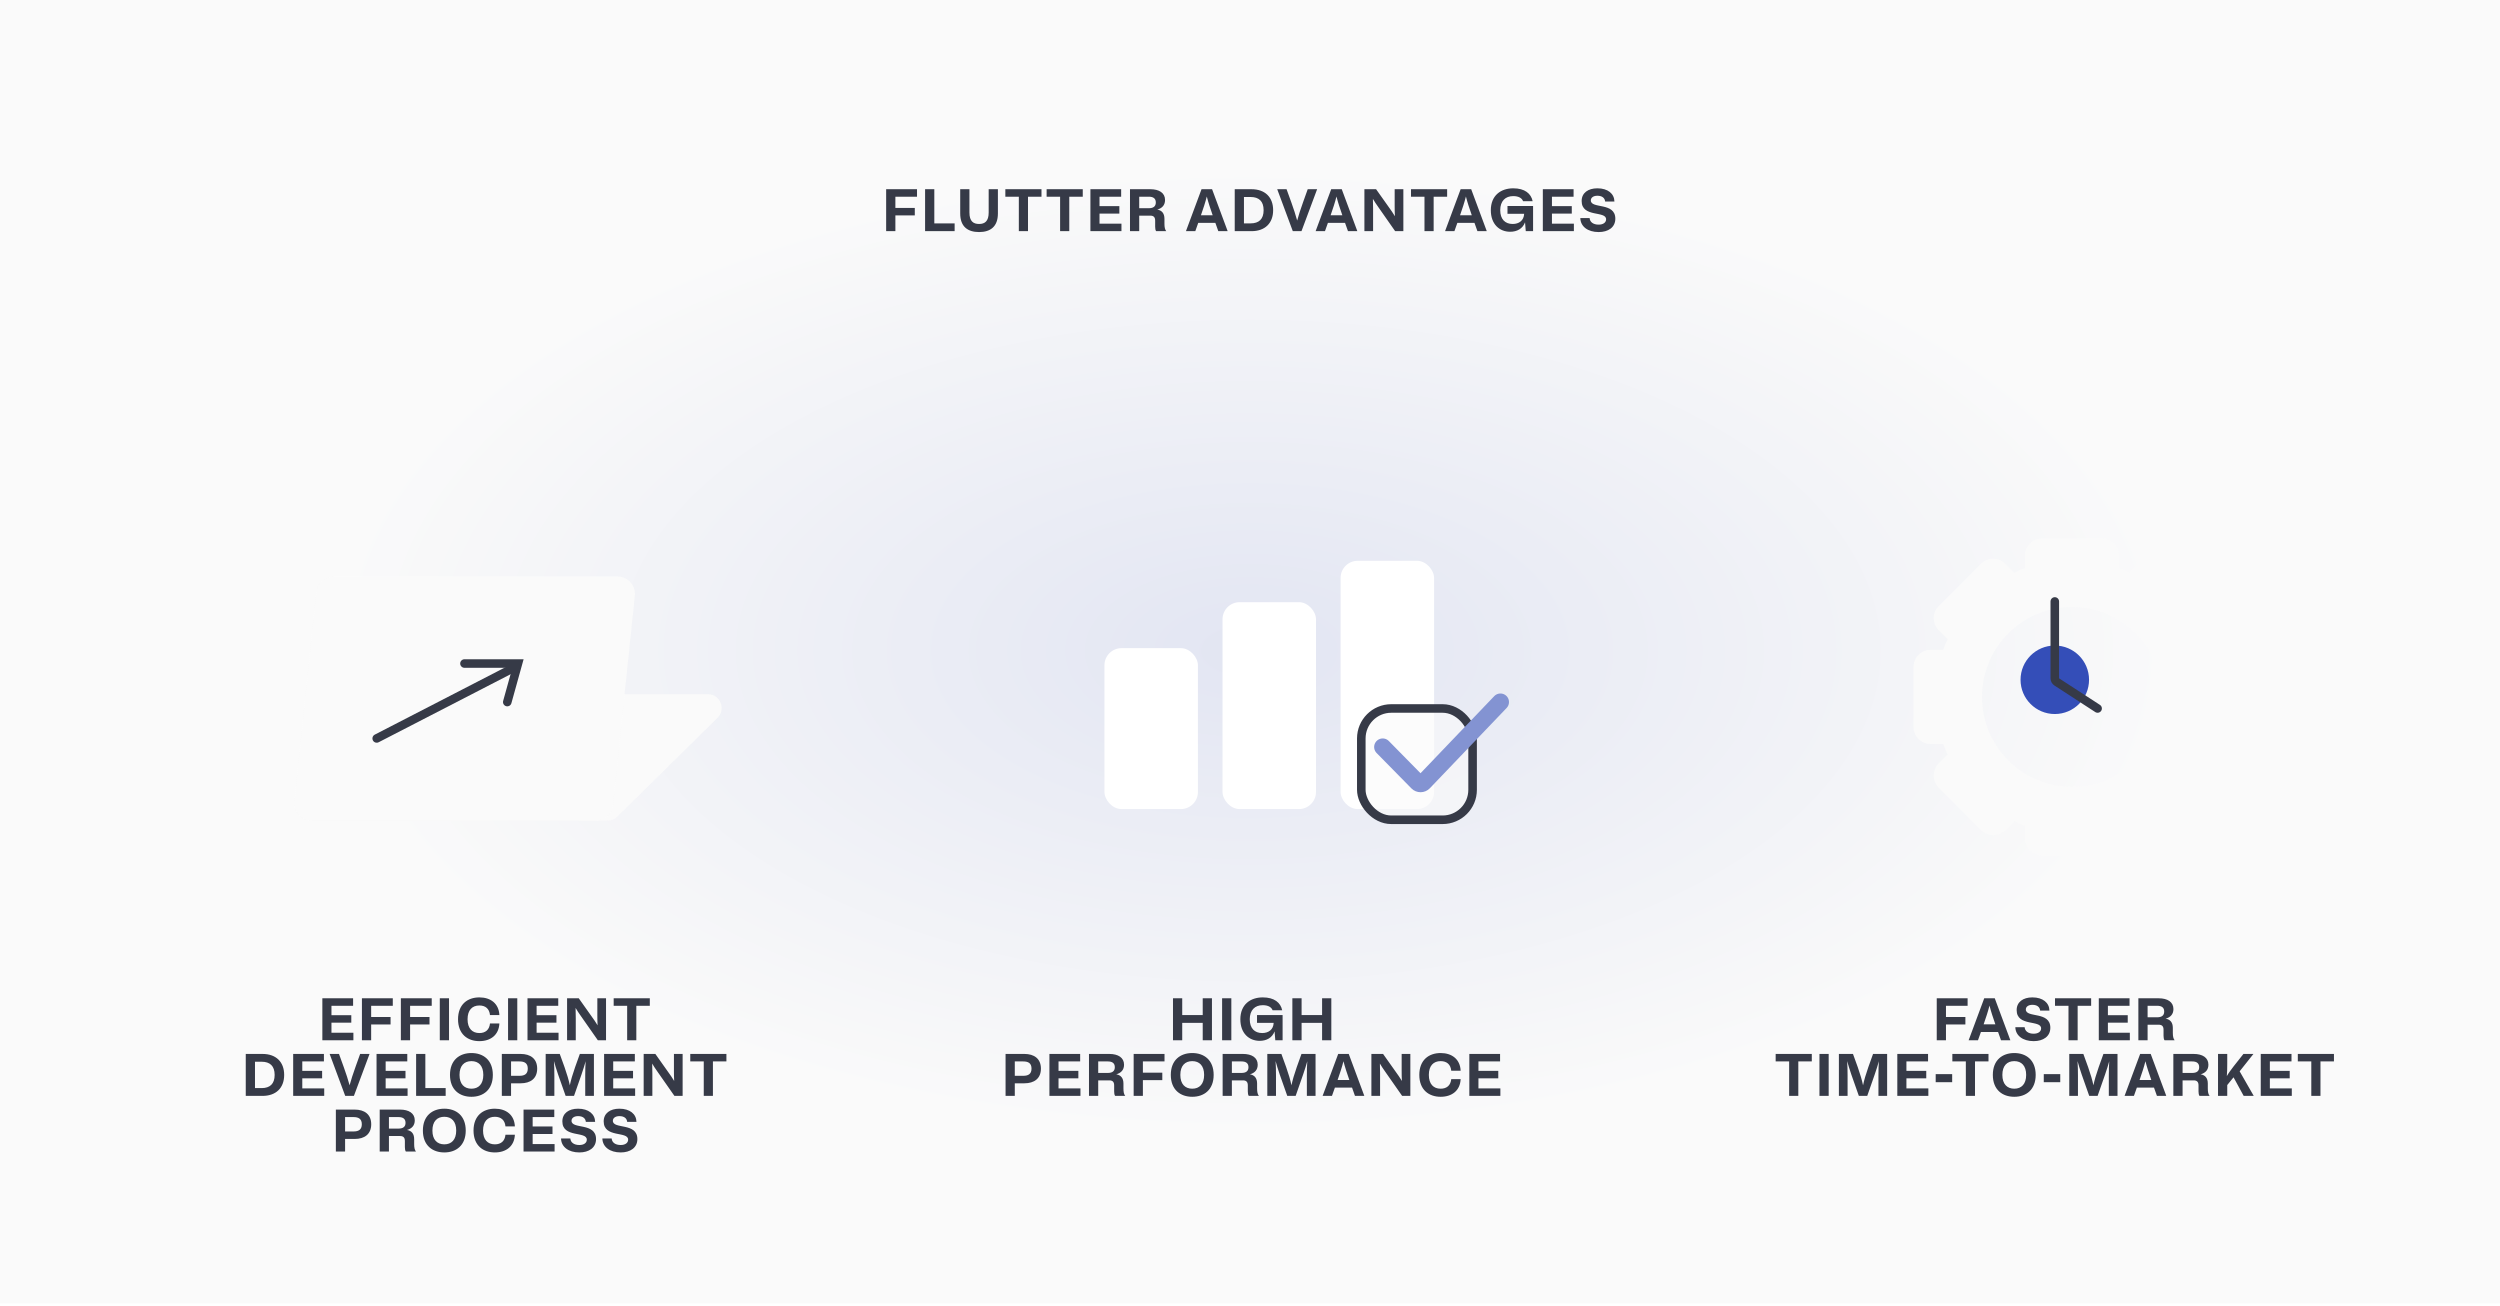 <svg width="584" height="305" viewBox="0 0 584 305" fill="none" xmlns="http://www.w3.org/2000/svg">
<rect width="584" height="304.471" fill="#FAFAFA"/>
<rect width="584" height="304.471" fill="url(#paint0_radial_4935_5827)" fill-opacity="0.12"/>
<path d="M276.167 233.2V237.12H280.955V233.2H283.111V243H280.955V238.94H276.167V243H274.011V233.2H276.167ZM287.64 233.2V243H285.484V233.2H287.64ZM297.278 236C297.026 235.3 296.27 234.81 294.982 234.81C293.134 234.81 291.944 235.972 291.944 238.1C291.944 240.214 293.078 241.32 294.856 241.32C296.312 241.32 297.46 240.536 297.53 238.94H293.638V237.12H299.616V243H297.908L297.74 240.928C297.194 242.426 295.85 243.14 294.268 243.14C291.804 243.14 289.746 241.418 289.746 238.1C289.746 234.642 292.112 232.99 294.982 232.99C297.684 232.99 299.154 234.222 299.518 236H297.278ZM304.052 233.2V237.12H308.84V233.2H310.996V243H308.84V238.94H304.052V243H301.896V233.2H304.052ZM234.9 256V246.2H239.296C241.578 246.2 243.16 247.306 243.16 249.63C243.16 251.954 241.578 253.06 239.296 253.06H237.056V256H234.9ZM239.016 247.95H237.056V251.31H239.016C240.22 251.31 240.962 250.876 240.962 249.63C240.962 248.37 240.22 247.95 239.016 247.95ZM245.143 256V246.2H252.325V247.95H247.271V250.148H251.905V251.898H247.271V254.25H252.395V256H245.143ZM262.857 256H260.491C260.323 255.748 260.267 255.384 260.267 254.95V253.564C260.267 252.752 259.931 252.374 259.119 252.374H256.543V256H254.387V246.2H259.133C261.191 246.2 262.577 247.054 262.577 248.72C262.577 249.924 261.877 250.652 260.757 250.96C261.835 251.142 262.437 251.842 262.437 253.116V254.25C262.437 255.09 262.549 255.622 262.857 256ZM258.783 247.95H256.543V250.638H258.783C259.819 250.638 260.421 250.232 260.421 249.294C260.421 248.356 259.819 247.95 258.783 247.95ZM264.822 256V246.2H272.032V247.95H266.978V250.568H271.514V252.318H266.978V256H264.822ZM278.512 256.21C275.74 256.21 273.5 254.572 273.5 251.1C273.5 247.614 275.74 245.99 278.512 245.99C281.27 245.99 283.51 247.614 283.51 251.1C283.51 254.572 281.27 256.21 278.512 256.21ZM278.512 254.32C280.178 254.32 281.284 253.242 281.284 251.1C281.284 248.944 280.178 247.88 278.512 247.88C276.832 247.88 275.726 248.944 275.726 251.1C275.726 253.242 276.832 254.32 278.512 254.32ZM294.079 256H291.713C291.545 255.748 291.489 255.384 291.489 254.95V253.564C291.489 252.752 291.153 252.374 290.341 252.374H287.765V256H285.609V246.2H290.355C292.413 246.2 293.799 247.054 293.799 248.72C293.799 249.924 293.099 250.652 291.979 250.96C293.057 251.142 293.659 251.842 293.659 253.116V254.25C293.659 255.09 293.771 255.622 294.079 256ZM290.005 247.95H287.765V250.638H290.005C291.041 250.638 291.643 250.232 291.643 249.294C291.643 248.356 291.041 247.95 290.005 247.95ZM300.705 256L298.955 251.03C298.465 249.574 298.241 248.832 297.975 247.866C298.045 248.916 298.073 249.966 298.073 251.268V256H296.043V246.2H299.333L300.453 249.294C301.041 250.974 301.433 252.304 301.685 253.522C301.937 252.304 302.329 250.974 302.917 249.294L304.023 246.2H307.313V256H305.283V251.268C305.283 249.98 305.311 248.944 305.381 247.908C305.115 248.86 304.891 249.602 304.401 251.03L302.665 256H300.705ZM316.522 256L315.836 254.068H311.832L311.146 256H308.962L312.602 246.2H315.066L318.706 256H316.522ZM312.462 252.29H315.206C314.66 250.722 314.184 249.294 313.834 247.908C313.484 249.294 313.008 250.722 312.462 252.29ZM320.357 256V246.2H323.087L326.083 250.428C326.559 251.114 327.035 251.73 327.483 252.514C327.441 251.772 327.427 250.918 327.427 250.176V246.2H329.457V256H327.539L323.661 250.456C323.101 249.658 322.695 249.07 322.345 248.454C322.373 249.238 322.387 250.008 322.387 250.806V256H320.357ZM339.012 252.08H341.21C341.084 254.768 339.166 256.21 336.534 256.21C333.776 256.21 331.55 254.572 331.55 251.1C331.55 247.614 333.776 245.99 336.534 245.99C339.166 245.99 341.084 247.432 341.21 250.12H339.012C338.872 248.664 337.976 247.88 336.534 247.88C334.868 247.88 333.776 248.944 333.776 251.1C333.776 253.242 334.868 254.32 336.534 254.32C337.976 254.32 338.872 253.536 339.012 252.08ZM343.236 256V246.2H350.418V247.95H345.364V250.148H349.998V251.898H345.364V254.25H350.488V256H343.236Z" fill="#363A47"/>
<path d="M452.423 243V233.2H459.633V234.95H454.579V237.568H459.115V239.318H454.579V243H452.423ZM467.434 243L466.748 241.068H462.744L462.058 243H459.874L463.514 233.2H465.978L469.618 243H467.434ZM463.374 239.29H466.118C465.572 237.722 465.096 236.294 464.746 234.908C464.396 236.294 463.92 237.722 463.374 239.29ZM471.09 235.958C471.09 234.068 472.588 232.99 474.758 232.99C477.222 232.99 478.706 234.25 478.748 236.07H476.578C476.494 235.23 475.864 234.726 474.758 234.726C473.848 234.726 473.232 235.16 473.232 235.818C473.232 237.862 478.958 236.154 478.958 240.088C478.958 242.118 477.292 243.21 475.066 243.21C472.504 243.21 470.824 241.894 470.782 239.948H472.952C473.022 240.872 473.792 241.474 475.066 241.474C476.116 241.474 476.802 240.984 476.802 240.228C476.802 238.17 471.09 239.892 471.09 235.958ZM480.048 233.2H488.49V234.95H485.34V243H483.198V234.95H480.048V233.2ZM490.278 243V233.2H497.46V234.95H492.406V237.148H497.04V238.898H492.406V241.25H497.53V243H490.278ZM507.993 243H505.627C505.459 242.748 505.403 242.384 505.403 241.95V240.564C505.403 239.752 505.067 239.374 504.255 239.374H501.679V243H499.523V233.2H504.269C506.327 233.2 507.713 234.054 507.713 235.72C507.713 236.924 507.013 237.652 505.893 237.96C506.971 238.142 507.573 238.842 507.573 240.116V241.25C507.573 242.09 507.685 242.622 507.993 243ZM503.919 234.95H501.679V237.638H503.919C504.955 237.638 505.557 237.232 505.557 236.294C505.557 235.356 504.955 234.95 503.919 234.95ZM414.794 246.2H423.236V247.95H420.086V256H417.944V247.95H414.794V246.2ZM427.179 246.2V256H425.023V246.2H427.179ZM434.227 256L432.477 251.03C431.987 249.574 431.763 248.832 431.497 247.866C431.567 248.916 431.595 249.966 431.595 251.268V256H429.565V246.2H432.855L433.975 249.294C434.563 250.974 434.955 252.304 435.207 253.522C435.459 252.304 435.851 250.974 436.439 249.294L437.545 246.2H440.835V256H438.805V251.268C438.805 249.98 438.833 248.944 438.903 247.908C438.637 248.86 438.413 249.602 437.923 251.03L436.187 256H434.227ZM443.212 256V246.2H450.394V247.95H445.34V250.148H449.974V251.898H445.34V254.25H450.464V256H443.212ZM452.177 250.918H456.027V252.808H452.177V250.918ZM456.069 246.2H464.511V247.95H461.361V256H459.219V247.95H456.069V246.2ZM470.538 256.21C467.766 256.21 465.526 254.572 465.526 251.1C465.526 247.614 467.766 245.99 470.538 245.99C473.296 245.99 475.536 247.614 475.536 251.1C475.536 254.572 473.296 256.21 470.538 256.21ZM470.538 254.32C472.204 254.32 473.31 253.242 473.31 251.1C473.31 248.944 472.204 247.88 470.538 247.88C468.858 247.88 467.752 248.944 467.752 251.1C467.752 253.242 468.858 254.32 470.538 254.32ZM477.424 250.918H481.274V252.808H477.424V250.918ZM488.042 256L486.292 251.03C485.802 249.574 485.578 248.832 485.312 247.866C485.382 248.916 485.41 249.966 485.41 251.268V256H483.38V246.2H486.67L487.79 249.294C488.378 250.974 488.77 252.304 489.022 253.522C489.274 252.304 489.666 250.974 490.254 249.294L491.36 246.2H494.65V256H492.62V251.268C492.62 249.98 492.648 248.944 492.718 247.908C492.452 248.86 492.228 249.602 491.738 251.03L490.002 256H488.042ZM503.86 256L503.174 254.068H499.17L498.484 256H496.3L499.94 246.2H502.404L506.044 256H503.86ZM499.8 252.29H502.544C501.998 250.722 501.522 249.294 501.172 247.908C500.822 249.294 500.346 250.722 499.8 252.29ZM516.164 256H513.798C513.63 255.748 513.574 255.384 513.574 254.95V253.564C513.574 252.752 513.238 252.374 512.426 252.374H509.85V256H507.694V246.2H512.44C514.498 246.2 515.884 247.054 515.884 248.72C515.884 249.924 515.184 250.652 514.064 250.96C515.142 251.142 515.744 251.842 515.744 253.116V254.25C515.744 255.09 515.856 255.622 516.164 256ZM512.09 247.95H509.85V250.638H512.09C513.126 250.638 513.728 250.232 513.728 249.294C513.728 248.356 513.126 247.95 512.09 247.95ZM526.473 256H524.121L521.755 251.66L520.285 253.466V256H518.129V246.2H520.285V248.482C520.285 249.462 520.271 250.456 520.187 251.38C520.593 250.652 521.069 250.036 521.755 249.126L524.065 246.2H526.403L523.183 250.26L526.473 256ZM528.112 256V246.2H535.294V247.95H530.24V250.148H534.874V251.898H530.24V254.25H535.364V256H528.112ZM536.769 246.2H545.211V247.95H542.061V256H539.919V247.95H536.769V246.2Z" fill="#363A47"/>
<path d="M75.301 243V233.2H82.483V234.95H77.429V237.148H82.063V238.898H77.429V241.25H82.553V243H75.301ZM84.546 243V233.2H91.756V234.95H86.702V237.568H91.238V239.318H86.702V243H84.546ZM93.641 243V233.2H100.851V234.95H95.797V237.568H100.333V239.318H95.797V243H93.641ZM104.891 233.2V243H102.735V233.2H104.891ZM114.459 239.08H116.657C116.531 241.768 114.613 243.21 111.981 243.21C109.223 243.21 106.997 241.572 106.997 238.1C106.997 234.614 109.223 232.99 111.981 232.99C114.613 232.99 116.531 234.432 116.657 237.12H114.459C114.319 235.664 113.423 234.88 111.981 234.88C110.315 234.88 109.223 235.944 109.223 238.1C109.223 240.242 110.315 241.32 111.981 241.32C113.423 241.32 114.319 240.536 114.459 239.08ZM120.838 233.2V243H118.682V233.2H120.838ZM123.224 243V233.2H130.406V234.95H125.352V237.148H129.986V238.898H125.352V241.25H130.476V243H123.224ZM132.469 243V233.2H135.199L138.195 237.428C138.671 238.114 139.147 238.73 139.595 239.514C139.553 238.772 139.539 237.918 139.539 237.176V233.2H141.569V243H139.651L135.773 237.456C135.213 236.658 134.807 236.07 134.457 235.454C134.485 236.238 134.499 237.008 134.499 237.806V243H132.469ZM143.354 233.2H151.796V234.95H148.646V243H146.504V234.95H143.354V233.2ZM57.409 256V246.2H61.329C64.465 246.2 66.383 248.048 66.383 251.1C66.383 254.152 64.465 256 61.329 256H57.409ZM61.119 248.02H59.565V254.18H61.119C63.051 254.18 64.157 253.2 64.157 251.1C64.157 249 63.051 248.02 61.119 248.02ZM68.486 256V246.2H75.668V247.95H70.614V250.148H75.248V251.898H70.614V254.25H75.738V256H68.486ZM80.643 256L77.003 246.2H79.187L80.307 249.294C80.853 250.834 81.329 252.248 81.665 253.522C82.001 252.248 82.477 250.834 83.023 249.294L84.129 246.2H86.327L82.673 256H80.643ZM87.96 256V246.2H95.142V247.95H90.088V250.148H94.722V251.898H90.088V254.25H95.212V256H87.96ZM104.107 254.18V256H97.205V246.2H99.361V254.18H104.107ZM110.129 256.21C107.357 256.21 105.117 254.572 105.117 251.1C105.117 247.614 107.357 245.99 110.129 245.99C112.887 245.99 115.127 247.614 115.127 251.1C115.127 254.572 112.887 256.21 110.129 256.21ZM110.129 254.32C111.795 254.32 112.901 253.242 112.901 251.1C112.901 248.944 111.795 247.88 110.129 247.88C108.449 247.88 107.343 248.944 107.343 251.1C107.343 253.242 108.449 254.32 110.129 254.32ZM117.226 256V246.2H121.622C123.904 246.2 125.486 247.306 125.486 249.63C125.486 251.954 123.904 253.06 121.622 253.06H119.382V256H117.226ZM121.342 247.95H119.382V251.31H121.342C122.546 251.31 123.288 250.876 123.288 249.63C123.288 248.37 122.546 247.95 121.342 247.95ZM132.131 256L130.381 251.03C129.891 249.574 129.667 248.832 129.401 247.866C129.471 248.916 129.499 249.966 129.499 251.268V256H127.469V246.2H130.759L131.879 249.294C132.467 250.974 132.859 252.304 133.111 253.522C133.363 252.304 133.755 250.974 134.343 249.294L135.449 246.2H138.739V256H136.709V251.268C136.709 249.98 136.737 248.944 136.807 247.908C136.541 248.86 136.317 249.602 135.827 251.03L134.091 256H132.131ZM141.116 256V246.2H148.298V247.95H143.244V250.148H147.878V251.898H143.244V254.25H148.368V256H141.116ZM150.361 256V246.2H153.091L156.087 250.428C156.563 251.114 157.039 251.73 157.487 252.514C157.445 251.772 157.431 250.918 157.431 250.176V246.2H159.461V256H157.543L153.665 250.456C153.105 249.658 152.699 249.07 152.349 248.454C152.377 249.238 152.391 250.008 152.391 250.806V256H150.361ZM161.247 246.2H169.689V247.95H166.539V256H164.397V247.95H161.247V246.2ZM78.457 269V259.2H82.853C85.135 259.2 86.717 260.306 86.717 262.63C86.717 264.954 85.135 266.06 82.853 266.06H80.613V269H78.457ZM82.573 260.95H80.613V264.31H82.573C83.777 264.31 84.519 263.876 84.519 262.63C84.519 261.37 83.777 260.95 82.573 260.95ZM97.17 269H94.804C94.636 268.748 94.58 268.384 94.58 267.95V266.564C94.58 265.752 94.244 265.374 93.432 265.374H90.856V269H88.7V259.2H93.446C95.504 259.2 96.89 260.054 96.89 261.72C96.89 262.924 96.19 263.652 95.07 263.96C96.148 264.142 96.75 264.842 96.75 266.116V267.25C96.75 268.09 96.862 268.622 97.17 269ZM93.096 260.95H90.856V263.638H93.096C94.132 263.638 94.734 263.232 94.734 262.294C94.734 261.356 94.132 260.95 93.096 260.95ZM103.798 269.21C101.026 269.21 98.786 267.572 98.786 264.1C98.786 260.614 101.026 258.99 103.798 258.99C106.556 258.99 108.796 260.614 108.796 264.1C108.796 267.572 106.556 269.21 103.798 269.21ZM103.798 267.32C105.464 267.32 106.57 266.242 106.57 264.1C106.57 261.944 105.464 260.88 103.798 260.88C102.118 260.88 101.012 261.944 101.012 264.1C101.012 266.242 102.118 267.32 103.798 267.32ZM118.077 265.08H120.275C120.149 267.768 118.231 269.21 115.599 269.21C112.841 269.21 110.615 267.572 110.615 264.1C110.615 260.614 112.841 258.99 115.599 258.99C118.231 258.99 120.149 260.432 120.275 263.12H118.077C117.937 261.664 117.041 260.88 115.599 260.88C113.933 260.88 112.841 261.944 112.841 264.1C112.841 266.242 113.933 267.32 115.599 267.32C117.041 267.32 117.937 266.536 118.077 265.08ZM122.3 269V259.2H129.482V260.95H124.428V263.148H129.062V264.898H124.428V267.25H129.552V269H122.3ZM131.366 261.958C131.366 260.068 132.864 258.99 135.034 258.99C137.498 258.99 138.982 260.25 139.024 262.07H136.854C136.77 261.23 136.14 260.726 135.034 260.726C134.124 260.726 133.508 261.16 133.508 261.818C133.508 263.862 139.234 262.154 139.234 266.088C139.234 268.118 137.568 269.21 135.342 269.21C132.78 269.21 131.1 267.894 131.058 265.948H133.228C133.298 266.872 134.068 267.474 135.342 267.474C136.392 267.474 137.078 266.984 137.078 266.228C137.078 264.17 131.366 265.892 131.366 261.958ZM141.021 261.958C141.021 260.068 142.519 258.99 144.689 258.99C147.153 258.99 148.637 260.25 148.679 262.07H146.509C146.425 261.23 145.795 260.726 144.689 260.726C143.779 260.726 143.163 261.16 143.163 261.818C143.163 263.862 148.889 262.154 148.889 266.088C148.889 268.118 147.223 269.21 144.997 269.21C142.435 269.21 140.755 267.894 140.713 265.948H142.883C142.953 266.872 143.723 267.474 144.997 267.474C146.047 267.474 146.733 266.984 146.733 266.228C146.733 264.17 141.021 265.892 141.021 261.958Z" fill="#363A47"/>
<path d="M207.005 54V44.2H214.215V45.95H209.161V48.568H213.697V50.318H209.161V54H207.005ZM223.002 52.18V54H216.1V44.2H218.256V52.18H223.002ZM224.304 44.2H226.46V49.66C226.46 51.676 227.356 52.32 228.714 52.32C230.058 52.32 230.954 51.676 230.954 49.66V44.2H233.11V49.87C233.11 52.922 231.374 54.21 228.714 54.21C226.04 54.21 224.304 52.922 224.304 49.87V44.2ZM234.849 44.2H243.291V45.95H240.141V54H237.999V45.95H234.849V44.2ZM244.491 44.2H252.933V45.95H249.783V54H247.641V45.95H244.491V44.2ZM254.72 54V44.2H261.902V45.95H256.848V48.148H261.482V49.898H256.848V52.25H261.972V54H254.72ZM272.435 54H270.069C269.901 53.748 269.845 53.384 269.845 52.95V51.564C269.845 50.752 269.509 50.374 268.697 50.374H266.121V54H263.965V44.2H268.711C270.769 44.2 272.155 45.054 272.155 46.72C272.155 47.924 271.455 48.652 270.335 48.96C271.413 49.142 272.015 49.842 272.015 51.116V52.25C272.015 53.09 272.127 53.622 272.435 54ZM268.361 45.95H266.121V48.638H268.361C269.397 48.638 269.999 48.232 269.999 47.294C269.999 46.356 269.397 45.95 268.361 45.95ZM284.597 54L283.911 52.068H279.907L279.221 54H277.037L280.677 44.2H283.141L286.781 54L284.597 54ZM280.537 50.29H283.281C282.735 48.722 282.259 47.294 281.909 45.908C281.559 47.294 281.083 48.722 280.537 50.29ZM288.432 54V44.2H292.352C295.488 44.2 297.406 46.048 297.406 49.1C297.406 52.152 295.488 54 292.352 54H288.432ZM292.142 46.02H290.588V52.18H292.142C294.074 52.18 295.18 51.2 295.18 49.1C295.18 47 294.074 46.02 292.142 46.02ZM301.997 54L298.357 44.2H300.541L301.661 47.294C302.207 48.834 302.683 50.248 303.019 51.522C303.355 50.248 303.831 48.834 304.377 47.294L305.483 44.2H307.681L304.027 54H301.997ZM314.889 54L314.203 52.068H310.199L309.513 54H307.329L310.969 44.2H313.433L317.073 54H314.889ZM310.829 50.29H313.573C313.027 48.722 312.551 47.294 312.201 45.908C311.851 47.294 311.375 48.722 310.829 50.29ZM318.724 54V44.2H321.454L324.45 48.428C324.926 49.114 325.402 49.73 325.85 50.514C325.808 49.772 325.794 48.918 325.794 48.176V44.2H327.824V54H325.906L322.028 48.456C321.468 47.658 321.062 47.07 320.712 46.454C320.74 47.238 320.754 48.008 320.754 48.806V54H318.724ZM329.609 44.2H338.051V45.95H334.901V54H332.759V45.95H329.609V44.2ZM345.126 54L344.44 52.068H340.436L339.75 54H337.566L341.206 44.2H343.67L347.31 54H345.126ZM341.066 50.29H343.81C343.264 48.722 342.788 47.294 342.438 45.908C342.088 47.294 341.612 48.722 341.066 50.29ZM355.788 47C355.536 46.3 354.78 45.81 353.492 45.81C351.644 45.81 350.454 46.972 350.454 49.1C350.454 51.214 351.588 52.32 353.366 52.32C354.822 52.32 355.97 51.536 356.04 49.94H352.148V48.12H358.126V54H356.418L356.25 51.928C355.704 53.426 354.36 54.14 352.778 54.14C350.314 54.14 348.256 52.418 348.256 49.1C348.256 45.642 350.622 43.99 353.492 43.99C356.194 43.99 357.664 45.222 358.028 47H355.788ZM360.406 54V44.2H367.588V45.95H362.534V48.148H367.168V49.898H362.534V52.25H367.658V54H360.406ZM369.473 46.958C369.473 45.068 370.971 43.99 373.141 43.99C375.605 43.99 377.089 45.25 377.131 47.07H374.961C374.877 46.23 374.247 45.726 373.141 45.726C372.231 45.726 371.615 46.16 371.615 46.818C371.615 48.862 377.341 47.154 377.341 51.088C377.341 53.118 375.675 54.21 373.449 54.21C370.887 54.21 369.207 52.894 369.165 50.948H371.335C371.405 51.872 372.175 52.474 373.449 52.474C374.499 52.474 375.185 51.984 375.185 51.228C375.185 49.17 369.473 50.892 369.473 46.958Z" fill="#363A47"/>
<g filter="url(#filter0_i_4935_5827)">
<path fill-rule="evenodd" clip-rule="evenodd" d="M487 195.797C489.209 195.797 491 194.006 491 191.797V188.856C491.842 188.548 492.668 188.205 493.476 187.829L495.556 189.91C497.118 191.472 499.651 191.472 501.213 189.91L511.112 180.01C512.675 178.448 512.675 175.915 511.112 174.353L509.032 172.273C509.408 171.465 509.751 170.639 510.059 169.797H513C515.209 169.797 517 168.006 517 165.797V151.797C517 149.588 515.209 147.797 513 147.797H510.059C509.751 146.954 509.408 146.128 509.032 145.321L511.113 143.241C512.675 141.678 512.675 139.146 511.113 137.584L501.213 127.684C499.651 126.122 497.118 126.122 495.556 127.684L493.476 129.764C492.668 129.389 491.843 129.046 491 128.738V125.797C491 123.588 489.209 121.797 487 121.797H473C470.791 121.797 469 123.588 469 125.797V128.738C468.157 129.046 467.331 129.389 466.524 129.764L464.443 127.684C462.881 126.122 460.349 126.122 458.787 127.684L448.887 137.584C447.325 139.146 447.325 141.678 448.887 143.241L450.967 145.321C450.592 146.129 450.249 146.954 449.941 147.797H447C444.791 147.797 443 149.588 443 151.797V165.797C443 168.006 444.791 169.797 447 169.797H449.941C450.249 170.639 450.592 171.465 450.968 172.273L448.887 174.353C447.325 175.915 447.325 178.448 448.887 180.01L458.787 189.91C460.349 191.472 462.882 191.472 464.444 189.91L466.524 187.829C467.332 188.205 468.157 188.548 469 188.856V191.797C469 194.006 470.791 195.797 473 195.797H487ZM480 179.797C491.598 179.797 501 170.395 501 158.797C501 147.199 491.598 137.797 480 137.797C468.402 137.797 459 147.199 459 158.797C459 170.395 468.402 179.797 480 179.797Z" fill="#FAFAFA"/>
</g>
<circle cx="480" cy="158.797" r="8" fill="#344EB8"/>
<path d="M480 140.5V158.457C480 158.796 480.171 159.111 480.455 159.296L490 165.5" stroke="#363A47" stroke-width="2" stroke-linecap="round"/>
<g clip-path="url(#clip0_4935_5827)">
<g filter="url(#filter1_i_4935_5827)">
<path d="M137.292 160.174C137.767 158.922 138.966 158.094 140.306 158.094H161.282C164.165 158.094 165.598 161.589 163.544 163.613L140.113 186.703C139.51 187.298 138.697 187.631 137.851 187.631H131.547C129.291 187.631 127.733 185.373 128.533 183.264L137.292 160.174Z" fill="#FAFAFA" fill-opacity="0.98"/>
</g>
<g filter="url(#filter2_i_4935_5827)">
<path d="M69.817 134.244C70.034 132.17 71.783 130.594 73.869 130.594H140.179C142.597 130.594 144.483 132.687 144.231 135.091L139.123 183.98C138.906 186.055 137.157 187.631 135.07 187.631H68.76C66.343 187.631 64.457 185.538 64.708 183.133L69.817 134.244Z" fill="#FAFAFA" fill-opacity="0.98"/>
</g>
<path d="M88 172.5L120 156" stroke="#363A47" stroke-width="2" stroke-linecap="round"/>
<path d="M118.5 164L121 155H108.5" stroke="#363A47" stroke-width="2" stroke-linecap="round"/>
</g>
<g filter="url(#filter3_i_4935_5827)">
<rect x="254" y="147.407" width="21.836" height="37.593" rx="4" fill="white"/>
</g>
<g filter="url(#filter4_i_4935_5827)">
<rect x="281.582" y="136.667" width="21.836" height="48.333" rx="4" fill="white"/>
</g>
<g filter="url(#filter5_i_4935_5827)">
<rect x="309.164" y="127" width="21.836" height="58" rx="4" fill="white"/>
</g>
<rect x="318" y="165.5" width="26" height="26" rx="7" fill="#FAFAFA" fill-opacity="0.6" stroke="#363A47" stroke-width="2"/>
<path d="M350.5 164L332.566 182.755C332.176 183.163 331.526 183.167 331.13 182.765L323 174.5" stroke="#8393D2" stroke-width="4" stroke-linecap="round"/>
<defs>
<filter id="filter0_i_4935_5827" x="443" y="121.797" width="78" height="78" filterUnits="userSpaceOnUse" color-interpolation-filters="sRGB">
<feFlood flood-opacity="0" result="BackgroundImageFix"/>
<feBlend mode="normal" in="SourceGraphic" in2="BackgroundImageFix" result="shape"/>
<feColorMatrix in="SourceAlpha" type="matrix" values="0 0 0 0 0 0 0 0 0 0 0 0 0 0 0 0 0 0 127 0" result="hardAlpha"/>
<feOffset dx="4" dy="4"/>
<feGaussianBlur stdDeviation="8.5"/>
<feComposite in2="hardAlpha" operator="arithmetic" k2="-1" k3="1"/>
<feColorMatrix type="matrix" values="0 0 0 0 0.204 0 0 0 0 0.306 0 0 0 0 0.722 0 0 0 0.6 0"/>
<feBlend mode="normal" in2="shape" result="effect1_innerShadow_4935_5827"/>
</filter>
<filter id="filter1_i_4935_5827" x="128.32" y="158.094" width="40.266" height="33.611" filterUnits="userSpaceOnUse" color-interpolation-filters="sRGB">
<feFlood flood-opacity="0" result="BackgroundImageFix"/>
<feBlend mode="normal" in="SourceGraphic" in2="BackgroundImageFix" result="shape"/>
<feColorMatrix in="SourceAlpha" type="matrix" values="0 0 0 0 0 0 0 0 0 0 0 0 0 0 0 0 0 0 127 0" result="hardAlpha"/>
<feOffset dx="4.074" dy="4.074"/>
<feGaussianBlur stdDeviation="8.657"/>
<feComposite in2="hardAlpha" operator="arithmetic" k2="-1" k3="1"/>
<feColorMatrix type="matrix" values="0 0 0 0 0.204 0 0 0 0 0.306 0 0 0 0 0.722 0 0 0 0.6 0"/>
<feBlend mode="normal" in2="shape" result="effect1_innerShadow_4935_5827"/>
</filter>
<filter id="filter2_i_4935_5827" x="64.686" y="130.594" width="83.642" height="61.111" filterUnits="userSpaceOnUse" color-interpolation-filters="sRGB">
<feFlood flood-opacity="0" result="BackgroundImageFix"/>
<feBlend mode="normal" in="SourceGraphic" in2="BackgroundImageFix" result="shape"/>
<feColorMatrix in="SourceAlpha" type="matrix" values="0 0 0 0 0 0 0 0 0 0 0 0 0 0 0 0 0 0 127 0" result="hardAlpha"/>
<feOffset dx="4.074" dy="4.074"/>
<feGaussianBlur stdDeviation="8.657"/>
<feComposite in2="hardAlpha" operator="arithmetic" k2="-1" k3="1"/>
<feColorMatrix type="matrix" values="0 0 0 0 0.204 0 0 0 0 0.306 0 0 0 0 0.722 0 0 0 0.6 0"/>
<feBlend mode="normal" in2="shape" result="effect1_innerShadow_4935_5827"/>
</filter>
<filter id="filter3_i_4935_5827" x="254" y="147.407" width="25.836" height="41.593" filterUnits="userSpaceOnUse" color-interpolation-filters="sRGB">
<feFlood flood-opacity="0" result="BackgroundImageFix"/>
<feBlend mode="normal" in="SourceGraphic" in2="BackgroundImageFix" result="shape"/>
<feColorMatrix in="SourceAlpha" type="matrix" values="0 0 0 0 0 0 0 0 0 0 0 0 0 0 0 0 0 0 127 0" result="hardAlpha"/>
<feOffset dx="4" dy="4"/>
<feGaussianBlur stdDeviation="8.5"/>
<feComposite in2="hardAlpha" operator="arithmetic" k2="-1" k3="1"/>
<feColorMatrix type="matrix" values="0 0 0 0 0.204 0 0 0 0 0.306 0 0 0 0 0.722 0 0 0 0.6 0"/>
<feBlend mode="normal" in2="shape" result="effect1_innerShadow_4935_5827"/>
</filter>
<filter id="filter4_i_4935_5827" x="281.582" y="136.667" width="25.836" height="52.334" filterUnits="userSpaceOnUse" color-interpolation-filters="sRGB">
<feFlood flood-opacity="0" result="BackgroundImageFix"/>
<feBlend mode="normal" in="SourceGraphic" in2="BackgroundImageFix" result="shape"/>
<feColorMatrix in="SourceAlpha" type="matrix" values="0 0 0 0 0 0 0 0 0 0 0 0 0 0 0 0 0 0 127 0" result="hardAlpha"/>
<feOffset dx="4" dy="4"/>
<feGaussianBlur stdDeviation="8.5"/>
<feComposite in2="hardAlpha" operator="arithmetic" k2="-1" k3="1"/>
<feColorMatrix type="matrix" values="0 0 0 0 0.204 0 0 0 0 0.306 0 0 0 0 0.722 0 0 0 0.6 0"/>
<feBlend mode="normal" in2="shape" result="effect1_innerShadow_4935_5827"/>
</filter>
<filter id="filter5_i_4935_5827" x="309.164" y="127" width="25.836" height="62" filterUnits="userSpaceOnUse" color-interpolation-filters="sRGB">
<feFlood flood-opacity="0" result="BackgroundImageFix"/>
<feBlend mode="normal" in="SourceGraphic" in2="BackgroundImageFix" result="shape"/>
<feColorMatrix in="SourceAlpha" type="matrix" values="0 0 0 0 0 0 0 0 0 0 0 0 0 0 0 0 0 0 127 0" result="hardAlpha"/>
<feOffset dx="4" dy="4"/>
<feGaussianBlur stdDeviation="8.5"/>
<feComposite in2="hardAlpha" operator="arithmetic" k2="-1" k3="1"/>
<feColorMatrix type="matrix" values="0 0 0 0 0.204 0 0 0 0 0.306 0 0 0 0 0.722 0 0 0 0.6 0"/>
<feBlend mode="normal" in2="shape" result="effect1_innerShadow_4935_5827"/>
</filter>
<radialGradient id="paint0_radial_4935_5827" cx="0" cy="0" r="1" gradientUnits="userSpaceOnUse" gradientTransform="translate(292 152) rotate(90) scale(152 289.085)">
<stop stop-color="#344EB8"/>
<stop offset="0.745" stop-color="#FAFAFA"/>
</radialGradient>
<clipPath id="clip0_4935_5827">
<rect width="110" height="110" fill="white" transform="translate(59 104)"/>
</clipPath>
</defs>
</svg>
